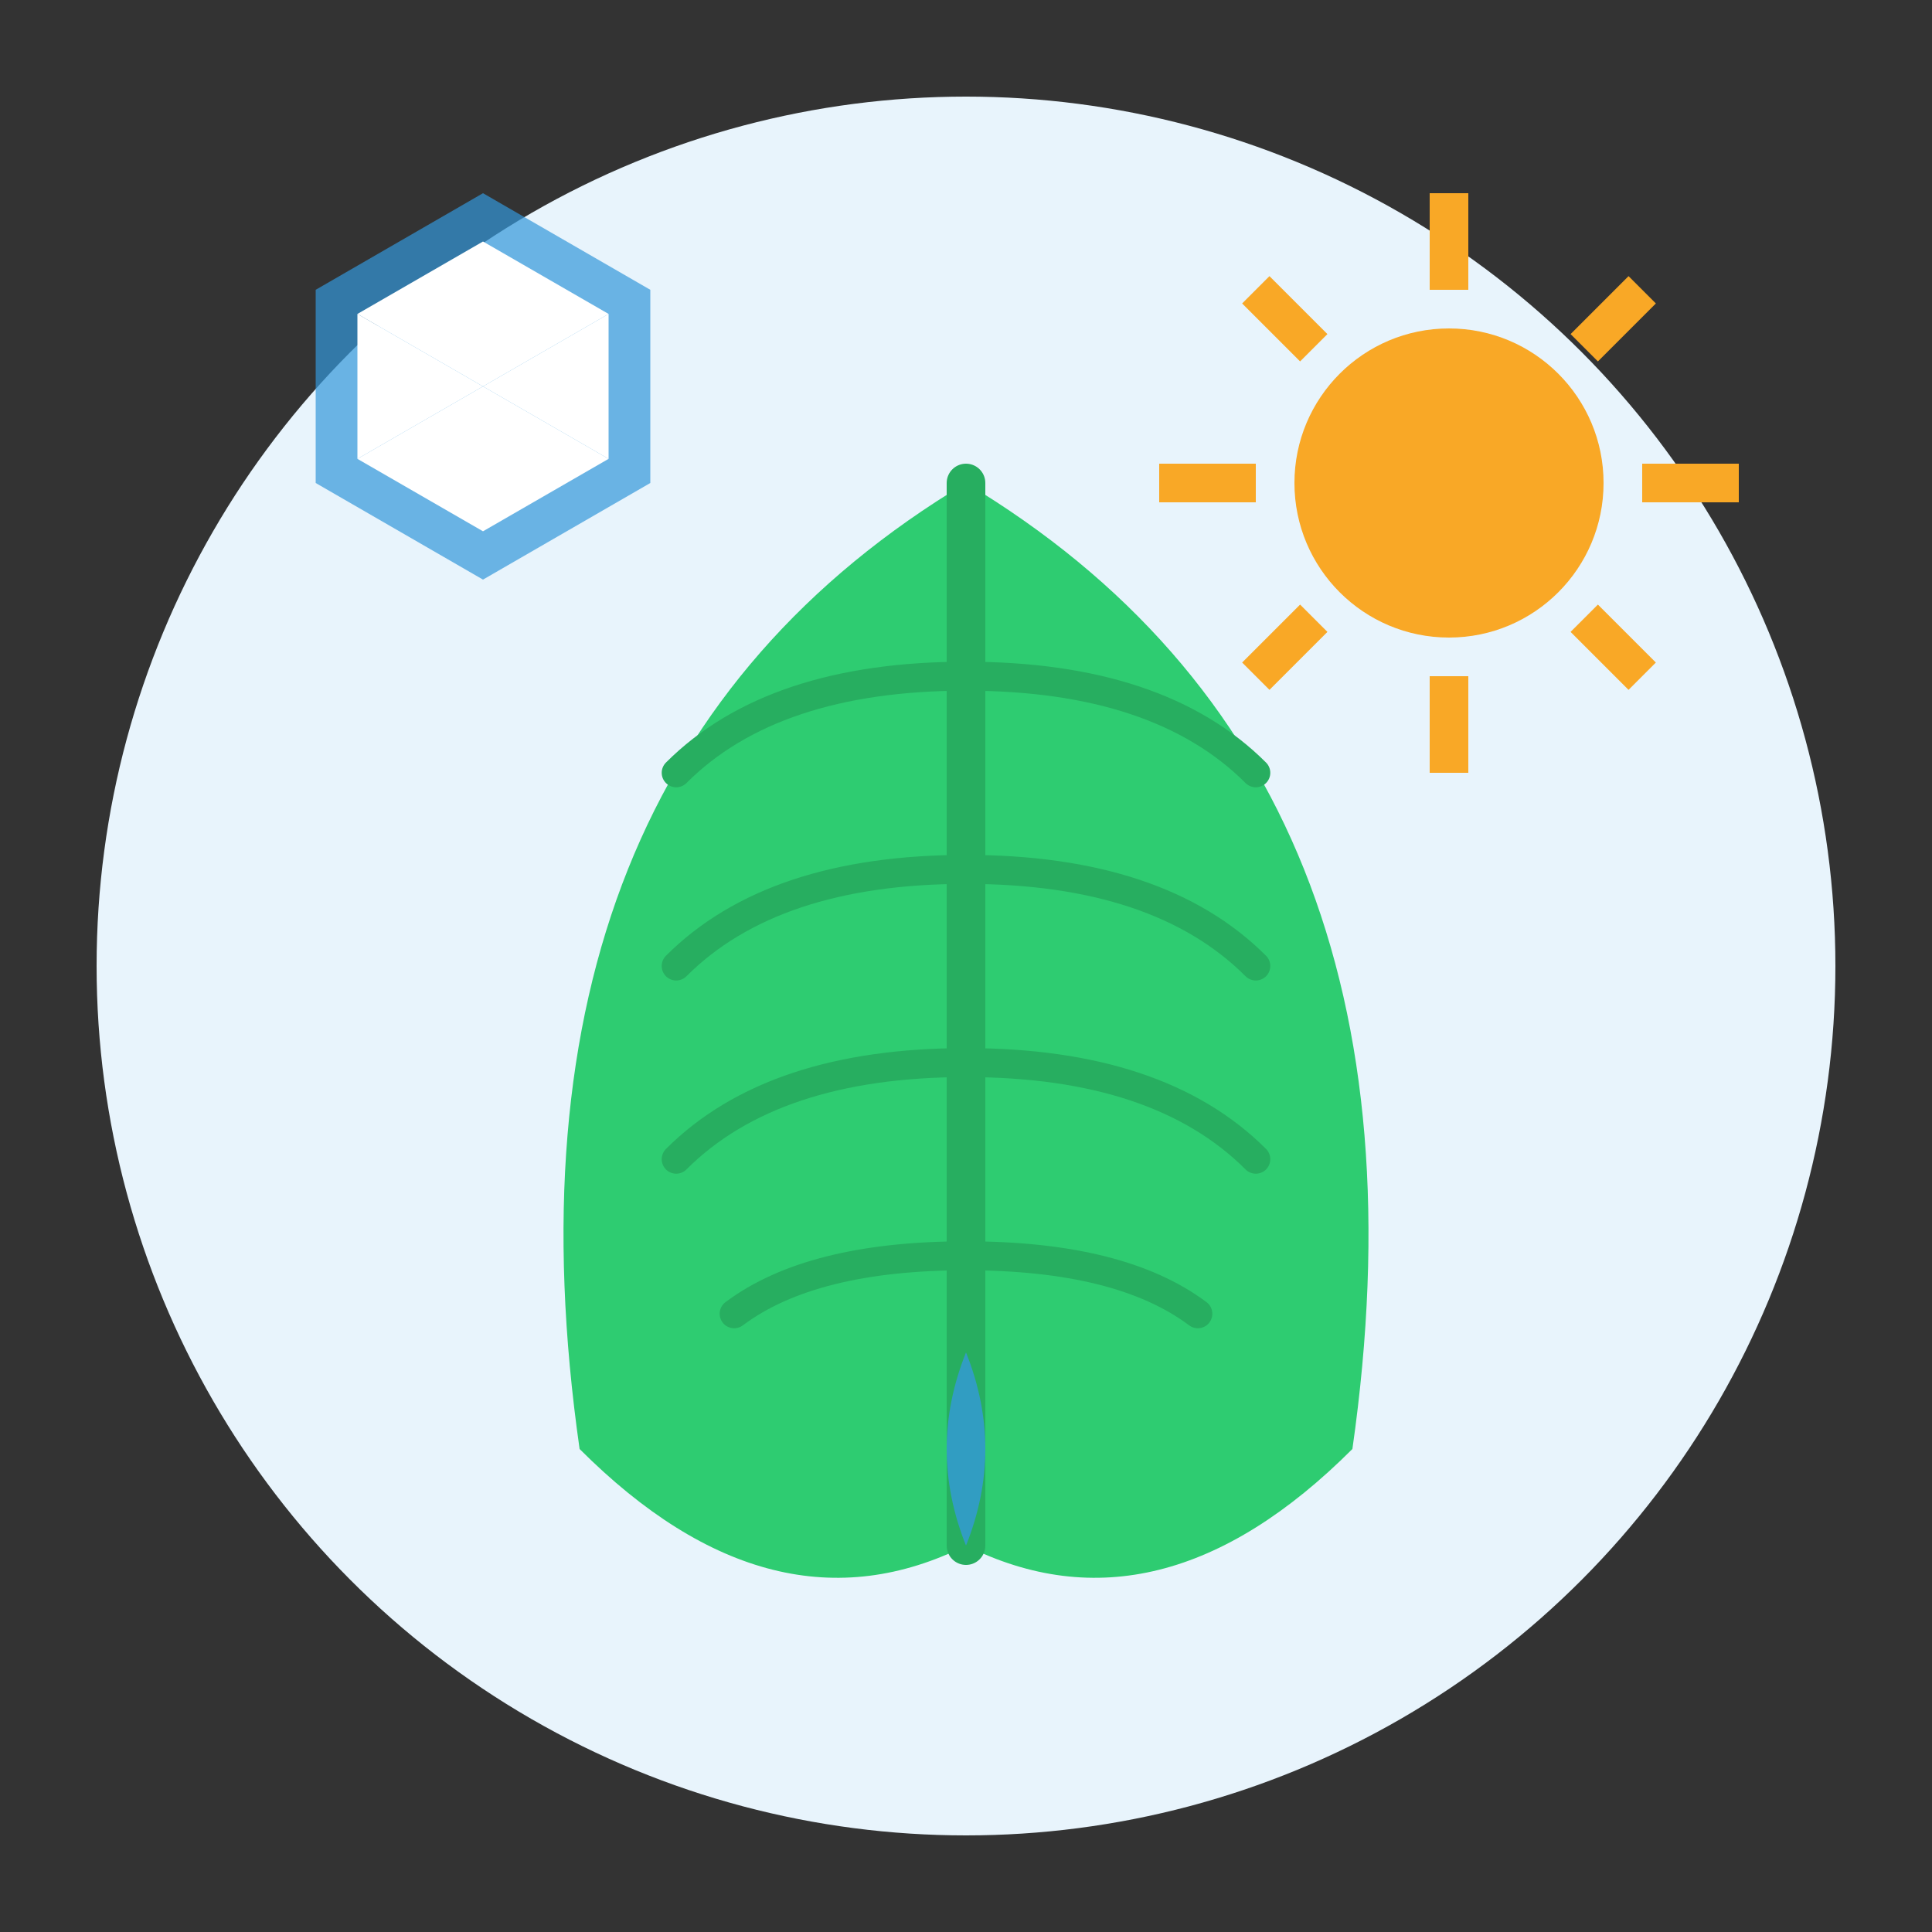 <svg width="100" height="100" viewBox="0 0 100 100" xmlns="http://www.w3.org/2000/svg">
  <rect x="0" y="0" width="100" height="100" fill="#333333" stroke="none"/>
  <!-- Circular background -->
  <circle cx="50" cy="50" r="45" fill="#e8f4fc"/>
  
  <!-- Leaf shape -->
  <path d="M30,75 Q25,40 50,25 Q75,40 70,75 Q60,85 50,80 Q40,85 30,75 Z" fill="#2ecc71"/>
  
  <!-- Leaf vein -->
  <path d="M50,25 Q50,55 50,80" fill="none" stroke="#27ae60" stroke-width="2" stroke-linecap="round"/>
  
  <!-- Leaf veins - right side -->
  <path d="M50,35 Q60,35 65,40" fill="none" stroke="#27ae60" stroke-width="1.5" stroke-linecap="round"/>
  <path d="M50,45 Q60,45 65,50" fill="none" stroke="#27ae60" stroke-width="1.5" stroke-linecap="round"/>
  <path d="M50,55 Q60,55 65,60" fill="none" stroke="#27ae60" stroke-width="1.5" stroke-linecap="round"/>
  <path d="M50,65 Q58,65 62,68" fill="none" stroke="#27ae60" stroke-width="1.5" stroke-linecap="round"/>
  
  <!-- Leaf veins - left side -->
  <path d="M50,35 Q40,35 35,40" fill="none" stroke="#27ae60" stroke-width="1.5" stroke-linecap="round"/>
  <path d="M50,45 Q40,45 35,50" fill="none" stroke="#27ae60" stroke-width="1.5" stroke-linecap="round"/>
  <path d="M50,55 Q40,55 35,60" fill="none" stroke="#27ae60" stroke-width="1.5" stroke-linecap="round"/>
  <path d="M50,65 Q42,65 38,68" fill="none" stroke="#27ae60" stroke-width="1.5" stroke-linecap="round"/>
  
  <!-- Water drop -->
  <path d="M50,70 Q48,75 50,80 Q52,75 50,70 Z" fill="#3498db" fill-opacity="0.8"/>
  
  <!-- Sun rays -->
  <circle cx="75" cy="25" r="8" fill="#F9A826"/>
  <line x1="75" y1="10" x2="75" y2="15" stroke="#F9A826" stroke-width="2"/>
  <line x1="75" y1="35" x2="75" y2="40" stroke="#F9A826" stroke-width="2"/>
  <line x1="60" y1="25" x2="65" y2="25" stroke="#F9A826" stroke-width="2"/>
  <line x1="85" y1="25" x2="90" y2="25" stroke="#F9A826" stroke-width="2"/>
  <line x1="65" y1="15" x2="68" y2="18" stroke="#F9A826" stroke-width="2"/>
  <line x1="82" y1="32" x2="85" y2="35" stroke="#F9A826" stroke-width="2"/>
  <line x1="65" y1="35" x2="68" y2="32" stroke="#F9A826" stroke-width="2"/>
  <line x1="82" y1="18" x2="85" y2="15" stroke="#F9A826" stroke-width="2"/>
  
  <!-- Recycling symbol -->
  <g transform="translate(25, 20) scale(0.5)">
    <path d="M0,-20 L17.32,-10 L17.32,10 L0,20 L-17.32,10 L-17.32,-10 Z" fill="#3498db" fill-opacity="0.7"/>
    <path d="M0,0 L0,-15 L13,-7.5 Z" fill="#fff"/>
    <path d="M0,0 L13,-7.5 L13,7.5 Z" fill="#fff"/>
    <path d="M0,0 L13,7.5 L0,15 Z" fill="#fff"/>
    <path d="M0,0 L0,15 L-13,7.5 Z" fill="#fff"/>
    <path d="M0,0 L-13,7.5 L-13,-7.5 Z" fill="#fff"/>
    <path d="M0,0 L-13,-7.5 L0,-15 Z" fill="#fff"/>
  </g>
</svg>

